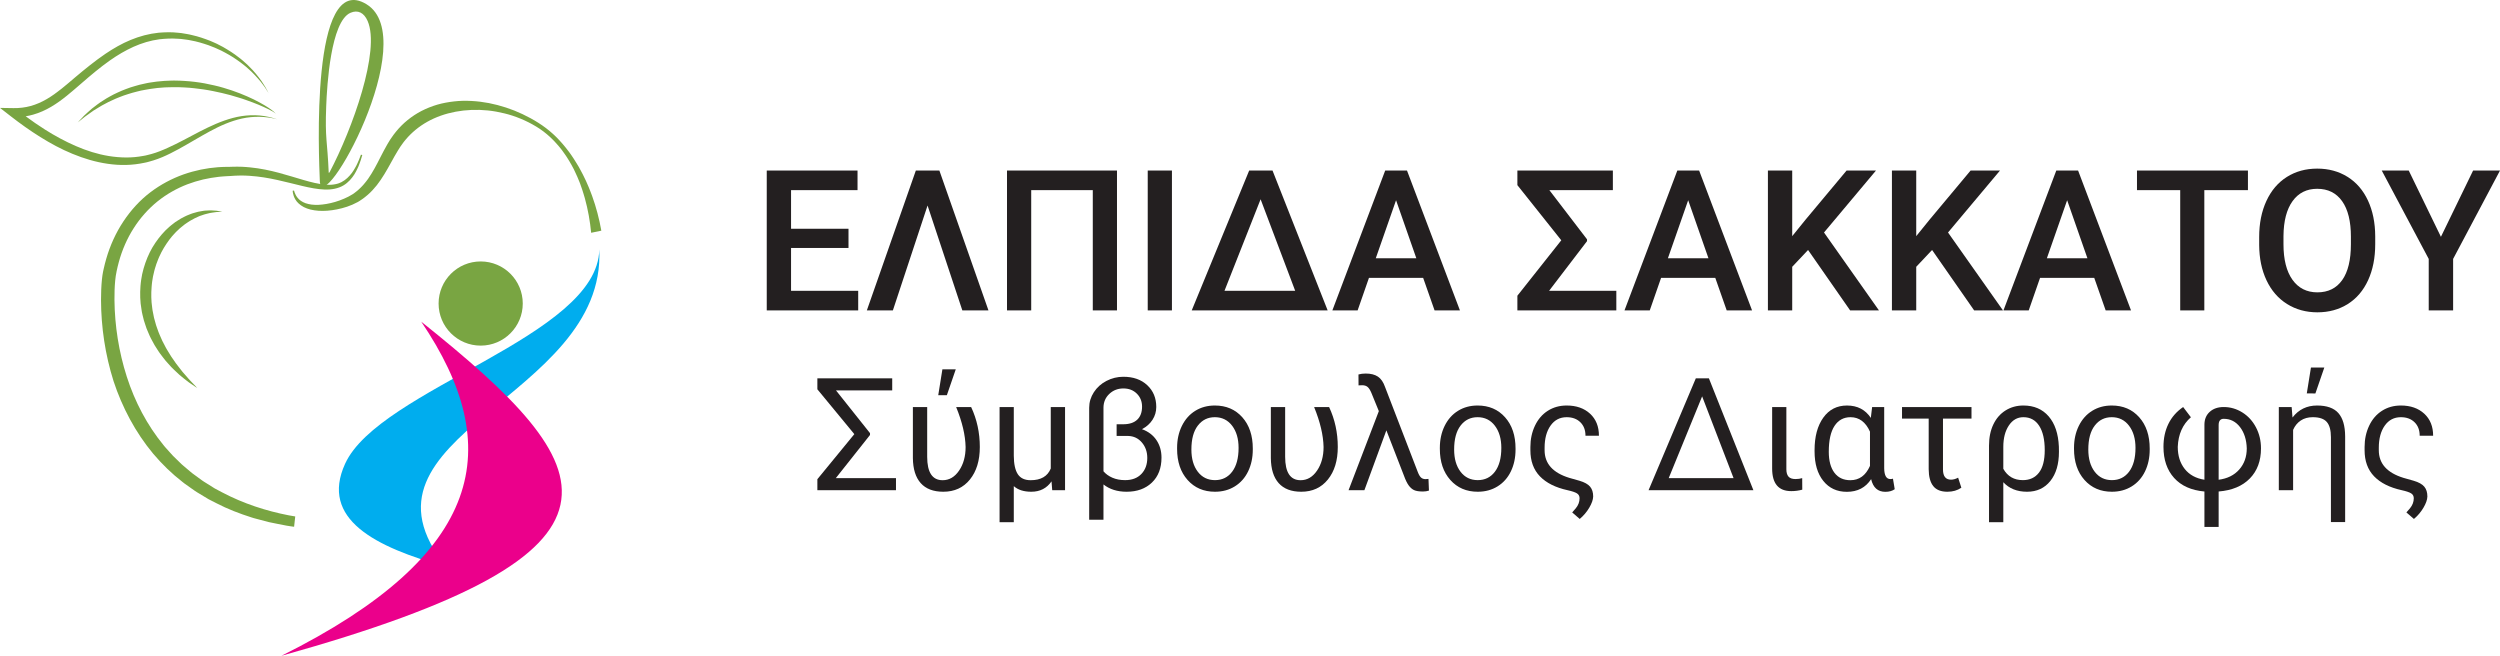 <?xml version="1.0" encoding="iso-8859-1"?>
<!-- Generator: Adobe Illustrator 13.0.0, SVG Export Plug-In . SVG Version: 6.00 Build 14948)  -->
<svg version="1.2" baseProfile="tiny" id="Layer_1" xmlns="http://www.w3.org/2000/svg" xmlns:xlink="http://www.w3.org/1999/xlink"
	 x="0px" y="0px" width="762.445px" height="200px" viewBox="0 0 762.445 200" xml:space="preserve">
<g>
	<path fill-rule="evenodd" fill="#79A542" d="M180.291,70.994c-0.344-3.544-0.966-7.08-1.925-10.534
		c-0.267-0.867-0.5-1.749-0.797-2.61l-0.45-1.288l-0.225-0.646l-0.258-0.632c-0.347-0.84-0.68-1.689-1.084-2.502l-0.584-1.233
		l-0.643-1.201c-0.42-0.808-0.923-1.561-1.395-2.335c-0.229-0.392-0.509-0.747-0.761-1.122c-0.265-0.367-0.507-0.752-0.788-1.104
		c-0.563-0.705-1.112-1.422-1.732-2.071c-0.308-0.327-0.594-0.677-0.918-0.985l-0.962-0.935c-1.294-1.188-2.727-2.3-4.254-3.207
		c-1.522-0.919-3.106-1.717-4.729-2.388c-1.622-0.674-3.283-1.222-4.963-1.625c-1.678-0.409-3.362-0.722-5.045-0.893
		c-6.727-0.68-13.304,0.559-18.453,3.456c-2.572,1.444-4.799,3.305-6.568,5.397c-0.21,0.257-0.419,0.513-0.628,0.767
		c-0.21,0.264-0.428,0.595-0.64,0.887l-0.32,0.449l-0.04,0.058c-0.002,0.003-0.001,0.002-0.003,0.005c0,0,0-0.001,0,0l-0.07,0.11
		l-0.14,0.219c-0.185,0.295-0.377,0.576-0.555,0.878c-0.73,1.179-1.399,2.404-2.07,3.621c-1.341,2.43-2.706,4.86-4.386,6.982
		c-0.85,1.053-1.744,2.044-2.732,2.894c-0.229,0.222-0.513,0.427-0.768,0.636l-0.391,0.307c-0.132,0.106-0.259,0.202-0.376,0.277
		c-0.242,0.164-0.483,0.326-0.721,0.487l-0.178,0.12l-0.045,0.03c-0.004,0.003-0.116,0.078-0.093,0.061l-0.103,0.062l-0.411,0.242
		c-2.186,1.2-4.319,1.822-6.331,2.229c-2.01,0.396-3.9,0.544-5.617,0.42c-0.857-0.063-1.666-0.184-2.42-0.362
		c-0.754-0.188-1.443-0.447-2.056-0.755c-1.218-0.643-2.099-1.492-2.569-2.312c-0.492-0.804-0.641-1.521-0.749-1.979
		c-0.06-0.447-0.09-0.679-0.09-0.679l0.416-0.094c0,0,0.07,0.222,0.206,0.651c0.084,0.205,0.182,0.439,0.32,0.716
		c0.079,0.135,0.164,0.279,0.254,0.435c0.102,0.147,0.224,0.295,0.343,0.456c0.5,0.627,1.308,1.222,2.39,1.618
		c0.55,0.184,1.159,0.329,1.826,0.423c0.669,0.078,1.392,0.106,2.159,0.075c1.533-0.078,3.238-0.36,5.032-0.884
		c0.896-0.264,1.813-0.59,2.729-0.99c0.915-0.394,1.84-0.85,2.69-1.401l0.309-0.212l0.072-0.05
		c-0.004,0.002-0.005,0.003,0.001-0.002l0.042-0.032l0.169-0.133c0.229-0.177,0.456-0.354,0.687-0.534
		c0.123-0.091,0.223-0.179,0.312-0.266l0.286-0.263c0.19-0.183,0.386-0.336,0.575-0.548c0.191-0.198,0.383-0.4,0.576-0.603
		c0.192-0.203,0.365-0.432,0.554-0.646c0.187-0.214,0.371-0.435,0.543-0.672c0.174-0.235,0.357-0.462,0.528-0.704
		c1.37-1.942,2.56-4.218,3.817-6.707c0.64-1.237,1.298-2.526,2.058-3.832c0.179-0.328,0.391-0.651,0.589-0.979l0.152-0.245
		l0.076-0.123l0.112-0.166l0.312-0.454c0.216-0.309,0.401-0.602,0.647-0.925c0.255-0.326,0.512-0.654,0.772-0.984
		c2.058-2.527,4.697-4.69,7.742-6.276c1.524-0.782,3.136-1.422,4.804-1.917c1.672-0.488,3.401-0.796,5.149-0.995
		c1.749-0.201,3.523-0.231,5.297-0.136c1.773,0.092,3.548,0.31,5.308,0.646c3.518,0.698,6.987,1.815,10.284,3.384
		c3.299,1.575,6.464,3.473,9.253,6.015l1.017,0.962c0.343,0.318,0.645,0.676,0.969,1.014c0.657,0.666,1.227,1.409,1.835,2.123
		c0.308,0.354,0.572,0.742,0.859,1.111c0.277,0.379,0.582,0.739,0.835,1.135c0.518,0.782,1.07,1.547,1.536,2.364l0.738,1.204
		l0.68,1.238c0.47,0.821,0.867,1.676,1.281,2.526l0.311,0.637l0.284,0.649l0.566,1.301c0.374,0.87,0.686,1.764,1.031,2.647
		c1.247,3.442,2.175,7.003,2.813,10.603L180.291,70.994z"/>
	<path fill-rule="evenodd" fill="#79A542" d="M31.195,84.338l0.056-0.433l0.063-0.363l0.063-0.359l0.03-0.182
		c0.001-0.008,0.041-0.235,0.034-0.186l0.021-0.096l0.17-0.773c0.107-0.515,0.226-1.028,0.365-1.538
		c0.133-0.509,0.256-1.019,0.417-1.521c1.169-4.037,2.918-7.883,5.194-11.322c2.277-3.431,5.048-6.487,8.214-8.891
		c3.16-2.408,6.624-4.223,10.137-5.477c1.761-0.617,3.531-1.101,5.289-1.471c1.762-0.362,3.505-0.6,5.232-0.73
		c0.876-0.045,1.792-0.109,2.558-0.104c0.365-0.003,0.731-0.006,1.093-0.011c0.423-0.014,0.844-0.027,1.263-0.041
		c0.418-0.021,0.834-0.011,1.247-0.002c0.412,0.009,0.823,0.018,1.232,0.026c0.811,0.063,1.62,0.082,2.406,0.182
		c6.339,0.624,11.696,2.536,16.321,3.861c1.16,0.34,2.274,0.628,3.346,0.875c0.535,0.106,1.064,0.232,1.575,0.304
		c0.256,0.041,0.512,0.094,0.763,0.126c0.25,0.028,0.498,0.057,0.741,0.084c0.976,0.084,1.91,0.104,2.76-0.036
		c0.437-0.04,0.832-0.165,1.23-0.265c0.204-0.041,0.378-0.143,0.566-0.208c0.181-0.081,0.377-0.132,0.543-0.232
		c1.39-0.71,2.413-1.795,3.198-2.826c0.363-0.541,0.723-1.034,0.976-1.54c0.136-0.247,0.268-0.483,0.392-0.707
		c0.116-0.229,0.21-0.451,0.308-0.659c0.187-0.422,0.376-0.782,0.498-1.122c0.128-0.335,0.236-0.618,0.322-0.846
		c0.173-0.455,0.263-0.69,0.263-0.69l0.408,0.124c0,0-0.073,0.241-0.214,0.706c-0.07,0.233-0.157,0.521-0.26,0.865
		c-0.098,0.343-0.267,0.735-0.427,1.182c-0.086,0.222-0.168,0.461-0.271,0.706c-0.111,0.24-0.228,0.494-0.352,0.759
		c-0.225,0.541-0.562,1.088-0.907,1.688c-0.746,1.158-1.784,2.441-3.347,3.369c-1.561,0.923-3.598,1.323-5.734,1.236
		c-2.147-0.076-4.418-0.524-6.802-1.088c-2.386-0.562-4.899-1.236-7.571-1.822c-2.669-0.593-5.506-1.08-8.492-1.273
		c-0.744-0.069-1.5-0.057-2.261-0.09c-0.382,0.005-0.765,0.012-1.149,0.019c-0.385,0.005-0.771,0.008-1.158,0.043
		c-0.388,0.026-0.777,0.053-1.167,0.079c-0.398,0.021-0.799,0.044-1.201,0.063c-0.8,0.026-1.588,0.116-2.389,0.184
		c-1.599,0.188-3.22,0.439-4.839,0.819c-1.617,0.387-3.234,0.873-4.832,1.481c-3.187,1.232-6.285,2.963-9.083,5.21
		c-2.789,2.255-5.261,5.018-7.261,8.16c-2.007,3.142-3.539,6.654-4.546,10.356c-0.139,0.459-0.242,0.929-0.357,1.396
		c-0.12,0.466-0.221,0.938-0.312,1.411c-0.213,0.94-0.335,1.902-0.431,2.856c-0.184,1.929-0.23,3.891-0.219,5.853
		c0.073,7.859,1.323,15.842,3.762,23.439c2.437,7.595,6.203,14.776,11.185,20.847c0.292,0.396,0.634,0.748,0.958,1.116l0.979,1.092
		c0.329,0.361,0.646,0.733,0.983,1.084l1.046,1.019l1.044,1.016l0.521,0.508c0.172,0.168,0.367,0.315,0.548,0.475
		c0.739,0.625,1.475,1.248,2.209,1.869c0.358,0.323,0.755,0.595,1.142,0.879l1.159,0.848l1.155,0.846
		c0.376,0.292,0.798,0.517,1.196,0.777c0.805,0.504,1.606,1.007,2.404,1.508l0.3,0.188l0.312,0.166l0.623,0.331
		c0.414,0.221,0.828,0.44,1.242,0.659c6.619,3.503,13.6,5.715,20.34,7.029l2.022,0.349l-0.344,3.149l-0.987-0.133
		c-0.436-0.058-0.875-0.11-1.312-0.207c-1.747-0.349-3.526-0.669-5.318-1.062c-0.89-0.233-1.783-0.469-2.683-0.704
		c-0.45-0.12-0.901-0.238-1.354-0.357c-0.454-0.119-0.911-0.232-1.355-0.394c-3.599-1.144-7.233-2.528-10.753-4.356
		c-0.441-0.227-0.883-0.452-1.327-0.679l-0.666-0.341l-0.333-0.172l-0.321-0.192c-0.859-0.52-1.721-1.038-2.586-1.561
		c-0.425-0.271-0.878-0.504-1.285-0.808c-0.416-0.293-0.832-0.586-1.249-0.879l-1.25-0.886c-0.418-0.298-0.846-0.582-1.235-0.919
		c-3.259-2.514-6.266-5.438-8.98-8.651c-5.387-6.471-9.451-14.12-12.083-22.146c-2.541-8.069-3.781-16.434-3.807-24.722
		c0.003-2.086,0.062-4.136,0.279-6.281L31.195,84.338z"/>
	<path fill-rule="evenodd" fill="#79A542" d="M83.523,34.23c-0.389-0.265-1.014-0.592-1.803-0.995
		c-0.797-0.391-1.778-0.839-2.92-1.313c-1.142-0.473-2.445-0.966-3.878-1.463c-0.359-0.123-0.726-0.247-1.099-0.375
		c-0.377-0.117-0.761-0.235-1.151-0.356c-0.777-0.252-1.593-0.471-2.424-0.718c-1.677-0.441-3.451-0.881-5.303-1.237
		c-0.922-0.202-1.872-0.332-2.827-0.497c-0.479-0.074-0.964-0.125-1.45-0.189c-0.485-0.062-0.971-0.142-1.463-0.18
		c-0.491-0.048-0.983-0.096-1.479-0.145c-0.494-0.053-0.992-0.062-1.49-0.094c-0.995-0.074-1.996-0.07-2.996-0.079
		c-0.5-0.02-0.999,0.007-1.499,0.019c-0.498,0.016-0.998,0.021-1.494,0.046c-0.496,0.04-0.991,0.079-1.484,0.118l-0.738,0.058
		c-0.246,0.025-0.488,0.064-0.732,0.095c-0.974,0.132-1.941,0.246-2.886,0.438c-0.473,0.089-0.946,0.166-1.411,0.263
		c-0.461,0.114-0.918,0.226-1.373,0.338c-0.918,0.195-1.785,0.506-2.65,0.759c-0.874,0.234-1.683,0.59-2.493,0.881
		c-0.817,0.276-1.557,0.673-2.303,0.991c-0.754,0.309-1.438,0.689-2.104,1.044c-0.333,0.176-0.661,0.35-0.98,0.52
		c-0.322,0.167-0.608,0.374-0.907,0.546c-0.589,0.36-1.149,0.703-1.675,1.023c-0.994,0.725-1.898,1.319-2.606,1.858
		c-0.688,0.563-1.245,0.99-1.619,1.29c-0.378,0.298-0.578,0.456-0.578,0.456c0,0,0.174-0.187,0.502-0.536
		c0.329-0.348,0.804-0.869,1.431-1.515c0.642-0.627,1.467-1.343,2.411-2.177c1.009-0.743,2.094-1.677,3.433-2.468
		c0.654-0.419,1.332-0.869,2.08-1.25c0.743-0.389,1.495-0.833,2.322-1.172c0.821-0.351,1.645-0.77,2.538-1.066
		c0.88-0.326,1.784-0.659,2.73-0.904c0.471-0.133,0.946-0.268,1.423-0.403c0.482-0.118,0.972-0.216,1.462-0.327
		c0.493-0.099,0.984-0.233,1.488-0.305c0.503-0.074,1.009-0.147,1.517-0.222c0.253-0.036,0.508-0.079,0.763-0.107l0.771-0.071
		c0.514-0.046,1.03-0.093,1.546-0.14c0.518-0.033,1.038-0.044,1.557-0.067c0.52-0.017,1.041-0.054,1.561-0.035
		c1.041,0.021,2.081,0.03,3.113,0.118c0.516,0.04,1.032,0.056,1.544,0.116c0.511,0.056,1.021,0.112,1.529,0.167
		c2.029,0.241,4.003,0.623,5.891,1.068c1.896,0.416,3.684,0.989,5.37,1.536c1.677,0.579,3.244,1.174,4.654,1.81
		c0.712,0.299,1.378,0.625,2.015,0.924c0.626,0.324,1.225,0.615,1.774,0.921c1.108,0.586,2.036,1.17,2.79,1.661
		c0.751,0.499,1.31,0.932,1.672,1.259c0.184,0.16,0.314,0.287,0.388,0.386c0.081,0.094,0.122,0.143,0.122,0.143
		s-0.048-0.042-0.142-0.123C83.873,34.465,83.723,34.357,83.523,34.23"/>
	<path fill-rule="evenodd" fill="#79A542" d="M4.112,32.972C5.891,33,7.65,32.795,9.349,32.326c1.698-0.466,3.332-1.192,4.891-2.098
		c3.129-1.815,5.932-4.313,8.831-6.772c1.46-1.223,2.928-2.448,4.441-3.631c1.499-1.196,3.065-2.329,4.657-3.426l1.22-0.792
		L34,15.213l0.628-0.371l1.258-0.74l1.296-0.681l0.649-0.339l0.669-0.301l1.34-0.6l1.377-0.52l0.689-0.256l0.706-0.213l1.413-0.422
		l1.44-0.321l0.72-0.159l0.73-0.105l1.461-0.208c1.958-0.155,3.932-0.221,5.874,0.006l0.708,0.071l0.354,0.036l0.366,0.061
		l1.461,0.244c0.492,0.068,0.954,0.205,1.43,0.309c0.472,0.118,0.95,0.207,1.414,0.35c0.927,0.289,1.866,0.533,2.766,0.894
		c0.454,0.17,0.911,0.33,1.359,0.509l1.328,0.583l0.661,0.296l0.644,0.333l1.284,0.667c0.419,0.238,0.831,0.491,1.245,0.736
		c0.414,0.247,0.832,0.486,1.224,0.767l1.193,0.812c0.4,0.267,0.768,0.581,1.152,0.869c0.374,0.301,0.774,0.57,1.126,0.897
		l1.079,0.955c0.368,0.308,0.692,0.663,1.034,1c0.334,0.344,0.685,0.671,1.004,1.028c0.619,0.732,1.287,1.419,1.84,2.202
		c0.284,0.384,0.576,0.763,0.852,1.151l0.772,1.205l0.383,0.603l0.339,0.628l0.676,1.254l-0.767-1.199l-0.382-0.598l-0.424-0.569
		l-0.852-1.133c-0.302-0.362-0.619-0.714-0.926-1.071c-0.592-0.734-1.293-1.371-1.941-2.049c-0.335-0.33-0.699-0.63-1.046-0.946
		c-0.354-0.309-0.691-0.635-1.071-0.914c-0.741-0.578-1.469-1.167-2.252-1.684c-0.389-0.261-0.76-0.547-1.163-0.787l-1.199-0.729
		c-0.394-0.253-0.812-0.464-1.224-0.683c-0.414-0.217-0.824-0.441-1.24-0.651l-1.275-0.58l-0.636-0.29l-0.652-0.252l-1.3-0.51
		c-0.438-0.156-0.884-0.291-1.325-0.437c-0.877-0.312-1.787-0.508-2.682-0.749c-0.448-0.119-0.909-0.184-1.361-0.278
		c-0.454-0.08-0.91-0.196-1.361-0.238l-1.355-0.173l-0.338-0.043l-0.355-0.021l-0.71-0.043c-1.84-0.136-3.673-0.035-5.49,0.165
		l-1.352,0.234l-0.674,0.116l-0.666,0.168l-1.328,0.336l-1.303,0.432l-0.651,0.216l-0.636,0.259l-1.272,0.521l-1.24,0.6l-0.62,0.3
		l-0.607,0.332l-1.212,0.664l-1.183,0.725l-0.591,0.362l-0.577,0.388l-1.155,0.777c-1.513,1.084-3.005,2.202-4.452,3.398
		c-1.457,1.181-2.882,2.412-4.31,3.651c-1.433,1.236-2.867,2.495-4.375,3.711c-1.506,1.213-3.085,2.385-4.804,3.394
		c-1.713,1.01-3.568,1.854-5.528,2.403c-0.74,0.21-1.493,0.376-2.253,0.499c1.912,1.415,3.861,2.77,5.862,4.036
		c3.019,1.914,6.161,3.615,9.413,5.031c3.25,1.413,6.638,2.5,10.107,3.057c1.733,0.281,3.483,0.427,5.233,0.44
		c1.75,0.01,3.497-0.156,5.215-0.473l0.646-0.117l0.637-0.152c0.425-0.104,0.858-0.193,1.263-0.326
		c0.415-0.13,0.818-0.23,1.245-0.383l1.28-0.464l1.211-0.494c0.408-0.181,0.817-0.353,1.224-0.54
		c0.815-0.368,1.626-0.749,2.432-1.15c1.613-0.797,3.211-1.646,4.816-2.497c1.607-0.849,3.218-1.708,4.871-2.497
		c1.652-0.792,3.337-1.532,5.076-2.144c1.735-0.611,3.521-1.109,5.346-1.386c1.824-0.273,3.676-0.349,5.502-0.185
		c1.825,0.168,3.623,0.568,5.339,1.159c-3.518-0.935-7.211-0.998-10.707-0.24c-1.748,0.385-3.451,0.949-5.107,1.629
		c-1.658,0.68-3.265,1.485-4.847,2.345c-1.582,0.862-3.151,1.761-4.717,2.677c-1.569,0.914-3.145,1.833-4.755,2.711
		c-0.803,0.441-1.619,0.866-2.444,1.278c-0.412,0.208-0.833,0.397-1.25,0.597l-0.635,0.283l-0.317,0.142l-0.159,0.07l-0.08,0.035
		l-0.104,0.042l-1.267,0.5c-0.424,0.166-0.898,0.306-1.346,0.459c-0.454,0.161-0.908,0.271-1.362,0.396l-0.682,0.183l-0.691,0.146
		c-1.84,0.395-3.72,0.627-5.603,0.671c-1.882,0.05-3.765-0.084-5.622-0.352c-3.718-0.53-7.32-1.621-10.751-3.042
		c-1.718-0.71-3.4-1.496-5.036-2.363c-1.636-0.866-3.233-1.796-4.798-2.772c-3.131-1.952-6.128-4.095-9.022-6.347L0,32.908
		L4.112,32.972z"/>
	<path fill-rule="evenodd" fill="#79A542" d="M46.516,94.609c0.035,0.26,0.103,0.515,0.153,0.771
		c0.102,0.513,0.202,1.024,0.302,1.531c0.14,0.5,0.278,0.996,0.416,1.489c0.068,0.247,0.135,0.494,0.203,0.739
		c0.071,0.244,0.167,0.479,0.249,0.719c0.169,0.479,0.338,0.952,0.505,1.421c0.075,0.238,0.185,0.461,0.284,0.688
		c0.099,0.227,0.196,0.452,0.294,0.677c0.2,0.446,0.378,0.9,0.588,1.331c0.224,0.427,0.444,0.849,0.661,1.264
		c0.224,0.413,0.407,0.843,0.657,1.228c0.239,0.392,0.473,0.777,0.704,1.157c0.234,0.377,0.442,0.766,0.688,1.118
		c0.247,0.354,0.489,0.7,0.726,1.041c0.236,0.342,0.467,0.679,0.692,1.006c0.222,0.332,0.485,0.619,0.711,0.927
		c0.469,0.603,0.914,1.175,1.331,1.712c0.45,0.512,0.882,0.982,1.265,1.437c0.393,0.443,0.729,0.881,1.081,1.226
		c0.693,0.7,1.221,1.277,1.59,1.662c0.363,0.392,0.558,0.601,0.558,0.601s-0.237-0.156-0.683-0.449
		c-0.439-0.3-1.098-0.729-1.917-1.307c-0.808-0.59-1.745-1.364-2.829-2.257c-0.512-0.48-1.055-0.992-1.629-1.531
		c-0.284-0.273-0.59-0.543-0.867-0.853c-0.278-0.308-0.563-0.624-0.854-0.946c-0.29-0.325-0.586-0.657-0.887-0.995
		c-0.3-0.341-0.564-0.721-0.856-1.09c-0.285-0.377-0.575-0.759-0.868-1.146c-0.304-0.384-0.545-0.818-0.826-1.235
		c-0.271-0.426-0.545-0.857-0.823-1.293c-0.263-0.445-0.496-0.916-0.75-1.383c-0.243-0.473-0.52-0.936-0.732-1.437
		c-0.214-0.5-0.43-1.006-0.649-1.515c-0.105-0.257-0.225-0.509-0.321-0.771c-0.089-0.266-0.179-0.532-0.268-0.8
		c-0.175-0.538-0.353-1.08-0.53-1.624c-0.259-1.117-0.603-2.233-0.741-3.403c-0.421-2.313-0.476-4.728-0.298-7.113l0.086-0.895
		c0.027-0.298,0.053-0.597,0.112-0.891c0.103-0.59,0.205-1.179,0.306-1.767c0.277-1.162,0.556-2.32,0.969-3.427
		c0.774-2.227,1.795-4.335,3.071-6.184c1.262-1.854,2.686-3.508,4.241-4.851c0.374-0.35,0.795-0.64,1.181-0.952
		c0.196-0.152,0.39-0.304,0.584-0.454c0.202-0.139,0.41-0.268,0.612-0.398c0.41-0.255,0.796-0.525,1.202-0.752
		c0.411-0.214,0.816-0.425,1.211-0.63c0.387-0.218,0.805-0.358,1.197-0.522c0.399-0.15,0.771-0.333,1.163-0.438
		c0.388-0.109,0.768-0.217,1.136-0.321c0.185-0.048,0.362-0.108,0.543-0.145c0.182-0.033,0.362-0.065,0.539-0.097
		c0.352-0.063,0.691-0.123,1.021-0.181c0.324-0.069,0.653-0.059,0.958-0.085c0.616-0.033,1.172-0.084,1.688-0.036
		c0.511,0.025,0.963,0.042,1.35,0.083c0.38,0.066,0.704,0.124,0.967,0.17c0.525,0.097,0.805,0.149,0.805,0.149
		c0,0-0.284,0.016-0.818,0.045c-0.266,0.012-0.595,0.026-0.981,0.043c-0.375,0.054-0.808,0.115-1.291,0.185
		c-0.477,0.042-1.001,0.192-1.565,0.331c-0.142,0.035-0.285,0.071-0.431,0.107c-0.147,0.034-0.296,0.068-0.443,0.126
		c-0.295,0.102-0.601,0.206-0.918,0.314c-0.157,0.054-0.317,0.108-0.479,0.164c-0.161,0.059-0.316,0.142-0.478,0.212
		c-0.32,0.147-0.649,0.298-0.986,0.453c-0.337,0.152-0.659,0.364-1,0.547c-0.336,0.196-0.692,0.366-1.019,0.612
		c-0.333,0.228-0.673,0.46-1.021,0.696c-0.34,0.244-0.661,0.531-1.001,0.8c-0.168,0.137-0.338,0.274-0.508,0.413
		c-0.16,0.152-0.321,0.306-0.484,0.461c-0.318,0.315-0.668,0.604-0.972,0.951c-1.28,1.322-2.427,2.9-3.456,4.609
		c-0.242,0.438-0.5,0.87-0.734,1.319c-0.22,0.457-0.439,0.918-0.661,1.382c-0.221,0.463-0.382,0.958-0.578,1.438
		c-0.089,0.243-0.204,0.479-0.278,0.729l-0.235,0.748c-0.349,0.989-0.544,2.029-0.791,3.058c-0.086,0.523-0.172,1.048-0.258,1.571
		c-0.052,0.261-0.07,0.526-0.092,0.791l-0.069,0.795c-0.174,2.118-0.137,4.264,0.172,6.346L46.516,94.609z"/>
	<path fill-rule="evenodd" fill="#79A542" d="M100.253,52.721l0.241-0.148c6.99-13.234,15.588-37.215,11.608-46.207
		c-1.088-2.464-2.927-3.46-5.216-2.463c-6.036,2.626-7.156,22.192-7.4,28.467C99.092,42.508,99.84,42.742,100.253,52.721
		 M97.54,55.213c-0.27-7.112-3.004-64.432,14.212-53.933S97.996,67.256,97.54,55.213z"/>
	<path fill-rule="evenodd" fill="#00ADEE" d="M136.097,172.866c-32.656-40.372,48.856-51.042,46.672-96.814
		c-0.367,26.615-67.115,42.495-77.531,65.405C97.593,158.271,114.277,166.832,136.097,172.866"/>
	<path fill-rule="evenodd" fill="#EB008B" d="M85.828,200c113.89-31.757,98.803-57.034,42.631-101.906
		C154.336,136.327,148.018,169.013,85.828,200"/>
	<path fill-rule="evenodd" fill="#79A542" d="M146.596,79.735c7.089,0,12.835,5.747,12.835,12.835
		c0,7.089-5.747,12.835-12.835,12.835c-7.088,0-12.834-5.746-12.834-12.835C133.762,85.482,139.508,79.735,146.596,79.735"/>
</g>
<g>
	<path fill="#231F20" d="M258.773,75.624h-17.52V88.69h20.479v5.977h-27.891V52.011h27.686v5.977h-20.273v11.777h17.52V75.624z"/>
	<path fill="#231F20" d="M282.885,62.675l-10.576,31.992h-7.939l14.941-42.656h7.178l14.971,42.656h-7.969L282.885,62.675z"/>
	<path fill="#231F20" d="M340.658,94.667h-7.383v-36.68h-18.779v36.68h-7.383V52.011h33.545V94.667z"/>
	<path fill="#231F20" d="M357.416,94.667h-7.383V52.011h7.383V94.667z"/>
	<path fill="#231F20" d="M380.971,52.011h7.119l16.816,42.656h-41.455L380.971,52.011z M373.441,88.69h21.563l-10.547-27.92
		L373.441,88.69z"/>
	<path fill="#231F20" d="M434.027,84.735h-16.523l-3.457,9.932h-7.705l16.113-42.656h6.65l16.143,42.656h-7.734L434.027,84.735z
		 M419.584,78.759h12.363l-6.182-17.695L419.584,78.759z"/>
	<path fill="#231F20" d="M484.008,73.543L472.436,88.69h20.508v5.977h-30.176v-4.482l13.389-16.904l-13.389-16.816v-4.453h29.121
		v5.977h-19.365l11.484,15V73.543z"/>
	<path fill="#231F20" d="M523.119,84.735h-16.523l-3.457,9.932h-7.705l16.113-42.656h6.65l16.143,42.656h-7.734L523.119,84.735z
		 M508.676,78.759h12.363l-6.182-17.695L508.676,78.759z"/>
	<path fill="#231F20" d="M551.42,76.239l-4.834,5.127v13.301h-7.412V52.011h7.412v20.01l4.102-5.068l12.48-14.941h8.965
		l-15.85,18.896l16.758,23.76h-8.789L551.42,76.239z"/>
	<path fill="#231F20" d="M589.242,76.239l-4.834,5.127v13.301h-7.412V52.011h7.412v20.01l4.102-5.068l12.48-14.941h8.965
		l-15.85,18.896l16.758,23.76h-8.789L589.242,76.239z"/>
	<path fill="#231F20" d="M638.695,84.735h-16.523l-3.457,9.932h-7.705l16.113-42.656h6.65l16.143,42.656h-7.734L638.695,84.735z
		 M624.252,78.759h12.363l-6.182-17.695L624.252,78.759z"/>
	<path fill="#231F20" d="M685.57,57.987H672.27v36.68h-7.354v-36.68h-13.184v-5.977h33.838V57.987z"/>
	<path fill="#231F20" d="M724.389,74.452c0,4.18-0.723,7.847-2.168,11.001c-1.445,3.154-3.511,5.577-6.196,7.266
		c-2.686,1.689-5.776,2.534-9.272,2.534c-3.457,0-6.538-0.845-9.243-2.534c-2.705-1.689-4.795-4.097-6.27-7.222
		c-1.475-3.125-2.222-6.728-2.241-10.811v-2.402c0-4.16,0.737-7.832,2.212-11.016c1.475-3.183,3.555-5.62,6.24-7.31
		c2.686-1.689,5.767-2.534,9.243-2.534s6.558,0.835,9.243,2.505s4.761,4.072,6.226,7.207s2.207,6.782,2.227,10.942V74.452z
		 M716.977,72.226c0-4.727-0.894-8.35-2.681-10.869s-4.321-3.779-7.603-3.779c-3.203,0-5.708,1.255-7.515,3.765
		c-1.807,2.51-2.729,6.06-2.769,10.649v2.461c0,4.688,0.913,8.311,2.739,10.869c1.826,2.559,4.36,3.838,7.603,3.838
		c3.281,0,5.806-1.25,7.573-3.75c1.768-2.5,2.651-6.152,2.651-10.957V72.226z"/>
	<path fill="#231F20" d="M744.428,72.226l9.814-20.215h8.203l-14.297,26.953v15.703h-7.441V78.964l-14.326-26.953h8.232
		L744.428,72.226z"/>
</g>
<g>
	<path fill="#231F20" d="M265.333,132.66l-10.43,13.16h18.352v3.68h-23.977v-3.352l11.273-13.746l-11.273-13.676v-3.352h22.828v3.68
		H254.95l10.383,13.043V132.66z"/>
	<path fill="#231F20" d="M282.771,124.141v15.164c0,4.766,1.57,7.148,4.711,7.148c2.016,0,3.688-0.977,5.016-2.93
		s1.992-4.352,1.992-7.195c-0.078-3.609-1.039-7.672-2.883-12.188h4.57c1.766,3.766,2.648,7.828,2.648,12.188
		c0,4.109-1.004,7.41-3.012,9.902s-4.715,3.738-8.121,3.738c-3.031,0-5.328-0.875-6.891-2.625s-2.359-4.305-2.391-7.664v-15.539
		H282.771z M287.411,112.633h4.078l-2.719,7.898l-2.625-0.012L287.411,112.633z"/>
	<path fill="#231F20" d="M309.185,124.141v14.836c0.016,2.547,0.426,4.43,1.23,5.648s2.113,1.828,3.926,1.828
		c3.109,0,5.148-1.188,6.117-3.563v-18.75h4.359V149.5h-3.914l-0.211-2.695c-1.453,2.109-3.508,3.164-6.164,3.164
		c-2.297,0-4.078-0.57-5.344-1.711v10.992h-4.336v-35.109H309.185z"/>
	<path fill="#231F20" d="M342.606,114.906c3.016,0,5.441,0.855,7.277,2.566s2.754,3.926,2.754,6.645
		c0,1.422-0.383,2.727-1.148,3.914s-1.836,2.141-3.211,2.859c1.922,0.703,3.395,1.816,4.418,3.34s1.535,3.301,1.535,5.332
		c0,3.203-0.973,5.738-2.918,7.605s-4.52,2.801-7.723,2.801c-2.828,0-5.18-0.742-7.055-2.227V158.5h-4.359v-34.148
		c0-1.688,0.477-3.266,1.43-4.734s2.238-2.621,3.855-3.457S340.794,114.906,342.606,114.906z M348.302,124.023
		c0-1.594-0.531-2.918-1.594-3.973s-2.43-1.582-4.102-1.582c-1.688,0-3.117,0.555-4.289,1.664s-1.766,2.5-1.781,4.172v19.43
		c0.688,0.813,1.594,1.465,2.719,1.957s2.422,0.738,3.891,0.738c2.094,0,3.742-0.625,4.945-1.875s1.805-2.883,1.805-4.898
		c0-1.844-0.547-3.41-1.641-4.699s-2.492-1.957-4.195-2.004h-3.516v-3.563h1.992c1.875,0,3.305-0.465,4.289-1.395
		S348.302,125.742,348.302,124.023z"/>
	<path fill="#231F20" d="M358.989,136.586c0-2.484,0.488-4.719,1.465-6.703s2.336-3.516,4.078-4.594s3.73-1.617,5.965-1.617
		c3.453,0,6.246,1.195,8.379,3.586s3.199,5.57,3.199,9.539v0.305c0,2.469-0.473,4.684-1.418,6.645s-2.297,3.488-4.055,4.582
		s-3.777,1.641-6.059,1.641c-3.438,0-6.223-1.195-8.355-3.586s-3.199-5.555-3.199-9.492V136.586z M363.349,137.102
		c0,2.813,0.652,5.07,1.957,6.773s3.051,2.555,5.238,2.555c2.203,0,3.953-0.863,5.25-2.59s1.945-4.145,1.945-7.254
		c0-2.781-0.66-5.035-1.98-6.762s-3.074-2.59-5.262-2.59c-2.141,0-3.867,0.852-5.18,2.555S363.349,133.93,363.349,137.102z"/>
	<path fill="#231F20" d="M391.942,124.141v15.164c0,4.766,1.57,7.148,4.711,7.148c2.016,0,3.688-0.977,5.016-2.93
		s1.992-4.352,1.992-7.195c-0.078-3.609-1.039-7.672-2.883-12.188h4.57c1.766,3.766,2.648,7.828,2.648,12.188
		c0,4.109-1.004,7.41-3.012,9.902s-4.715,3.738-8.121,3.738c-3.031,0-5.328-0.875-6.891-2.625s-2.359-4.305-2.391-7.664v-15.539
		H391.942z"/>
	<path fill="#231F20" d="M416.528,113.922c1.531,0,2.766,0.313,3.703,0.938s1.664,1.68,2.18,3.164l10.008,25.992
		c0.313,0.797,0.645,1.348,0.996,1.652s0.801,0.457,1.348,0.457l0.891-0.07l0.141,3.563c-0.563,0.188-1.172,0.281-1.828,0.281
		c-1.203,0-2.109-0.145-2.719-0.434s-1.156-0.77-1.641-1.441s-0.953-1.633-1.406-2.883l-5.391-13.898l-6.703,18.258h-4.828
		l9.234-24.117l-2.25-5.508c-0.359-0.875-0.746-1.492-1.16-1.852s-0.973-0.539-1.676-0.539l-1.102,0.047l-0.023-3.328
		C414.958,114.016,415.7,113.922,416.528,113.922z"/>
	<path fill="#231F20" d="M439.122,136.586c0-2.484,0.488-4.719,1.465-6.703s2.336-3.516,4.078-4.594s3.73-1.617,5.965-1.617
		c3.453,0,6.246,1.195,8.379,3.586s3.199,5.57,3.199,9.539v0.305c0,2.469-0.473,4.684-1.418,6.645s-2.297,3.488-4.055,4.582
		s-3.777,1.641-6.059,1.641c-3.438,0-6.223-1.195-8.355-3.586s-3.199-5.555-3.199-9.492V136.586z M443.481,137.102
		c0,2.813,0.652,5.07,1.957,6.773s3.051,2.555,5.238,2.555c2.203,0,3.953-0.863,5.25-2.59s1.945-4.145,1.945-7.254
		c0-2.781-0.66-5.035-1.98-6.762s-3.074-2.59-5.262-2.59c-2.141,0-3.867,0.852-5.18,2.555S443.481,133.93,443.481,137.102z"/>
	<path fill="#231F20" d="M477.794,123.672c2.953,0,5.332,0.832,7.137,2.496s2.707,3.902,2.707,6.715h-4.102
		c0-1.719-0.523-3.09-1.57-4.113s-2.438-1.535-4.172-1.535c-2.063,0-3.699,0.855-4.91,2.566s-1.816,3.965-1.816,6.762v0.75
		c0,4.063,2.5,6.867,7.5,8.414l3.141,0.891c1.531,0.453,2.609,1.055,3.234,1.805s0.938,1.75,0.938,3
		c-0.031,0.984-0.434,2.129-1.207,3.434s-1.738,2.441-2.895,3.41l-2.297-1.992l1.102-1.266c0.766-0.938,1.148-1.953,1.148-3.047
		c0-0.672-0.273-1.176-0.82-1.512s-1.492-0.652-2.836-0.949c-3.688-0.813-6.5-2.223-8.438-4.23s-2.906-4.66-2.906-7.957v-0.984
		c0-2.375,0.465-4.543,1.395-6.504s2.234-3.477,3.914-4.547S475.638,123.672,477.794,123.672z"/>
	<path fill="#231F20" d="M517.192,115.375h3.984l13.57,34.125h-31.969L517.192,115.375z M508.919,145.82H528.7l-9.586-24.938
		L508.919,145.82z"/>
	<path fill="#231F20" d="M544.802,124.141v18.98c0,0.986,0.215,1.729,0.645,2.229c0.43,0.501,1.145,0.751,2.145,0.751
		c0.75,0,1.43-0.094,2.039-0.281l0.023,3.519c-1.094,0.295-2.211,0.442-3.352,0.442c-3.891,0-5.836-2.297-5.836-6.891v-18.75
		H544.802z"/>
	<path fill="#231F20" d="M574.638,124.141v18.68c0.031,2.188,0.656,3.281,1.875,3.281c0.297,0,0.563-0.039,0.797-0.117l0.539,3.211
		c-0.75,0.531-1.703,0.797-2.859,0.797c-2.297,0-3.742-1.289-4.336-3.867c-1.672,2.578-4.141,3.867-7.406,3.867
		c-3,0-5.391-1.105-7.172-3.316s-2.672-5.223-2.672-9.035v-0.352c0-4.125,0.883-7.426,2.648-9.902s4.18-3.715,7.242-3.715
		c3.172,0,5.594,1.258,7.266,3.773l0.398-3.305H574.638z M557.739,137.781c0,2.734,0.57,4.863,1.711,6.387s2.766,2.285,4.875,2.285
		c2.703,0,4.695-1.453,5.977-4.359v-10.453c-1.328-2.938-3.305-4.406-5.93-4.406c-2.094,0-3.723,0.887-4.887,2.66
		S557.739,134.297,557.739,137.781z"/>
	<path fill="#231F20" d="M601.263,127.656h-8.695v15.52c0,2.076,0.82,3.113,2.461,3.113c0.672,0,1.391-0.203,2.156-0.609
		l0.984,3.063c-1.188,0.817-2.609,1.227-4.266,1.227c-1.953,0-3.387-0.574-4.301-1.723s-1.379-2.863-1.395-5.145v-15.445h-8.133
		v-3.516h21.188V127.656z"/>
	<path fill="#231F20" d="M617.083,123.672c3.234,0,5.805,1.102,7.711,3.305s2.945,5.289,3.117,9.258l0.023,1.547
		c0,3.75-0.875,6.719-2.625,8.906s-4.117,3.281-7.102,3.281c-3.047,0-5.461-0.969-7.242-2.906v12.188h-4.359v-23.344
		c0-2.469,0.441-4.625,1.324-6.469s2.125-3.266,3.727-4.266S615.067,123.672,617.083,123.672z M610.966,142.984
		c1.297,2.297,3.281,3.445,5.953,3.445c2.109,0,3.75-0.762,4.922-2.285s1.758-3.809,1.758-6.855c0-3.203-0.566-5.68-1.699-7.43
		s-2.738-2.625-4.816-2.625c-1.828,0-3.305,0.844-4.43,2.531s-1.688,3.852-1.688,6.492V142.984z"/>
	<path fill="#231F20" d="M632.528,136.586c0-2.484,0.488-4.719,1.465-6.703s2.336-3.516,4.078-4.594s3.73-1.617,5.965-1.617
		c3.453,0,6.246,1.195,8.379,3.586s3.199,5.57,3.199,9.539v0.305c0,2.469-0.473,4.684-1.418,6.645s-2.297,3.488-4.055,4.582
		s-3.777,1.641-6.059,1.641c-3.438,0-6.223-1.195-8.355-3.586s-3.199-5.555-3.199-9.492V136.586z M636.888,137.102
		c0,2.813,0.652,5.07,1.957,6.773s3.051,2.555,5.238,2.555c2.203,0,3.953-0.863,5.25-2.59s1.945-4.145,1.945-7.254
		c0-2.781-0.66-5.035-1.98-6.762s-3.074-2.59-5.262-2.59c-2.141,0-3.867,0.852-5.18,2.555S636.888,133.93,636.888,137.102z"/>
	<path fill="#231F20" d="M672.302,149.898c-4-0.359-7.082-1.738-9.246-4.137s-3.246-5.559-3.246-9.48
		c0-2.625,0.504-4.965,1.512-7.02s2.504-3.762,4.488-5.121l2.367,3.117c-2.516,2.188-3.852,5.195-4.008,9.023
		c0,2.703,0.707,4.949,2.121,6.738s3.418,2.887,6.012,3.293v-16.781c0-1.641,0.539-2.949,1.617-3.926s2.5-1.465,4.266-1.465
		c2.031,0,3.926,0.551,5.684,1.652s3.145,2.621,4.16,4.559s1.523,4.07,1.523,6.398c0,3.797-1.133,6.855-3.398,9.176
		s-5.438,3.645-9.516,3.973v10.805h-4.336V149.898z M676.638,146.313c2.656-0.344,4.75-1.383,6.281-3.117s2.297-3.883,2.297-6.445
		c-0.078-2.641-0.762-4.805-2.051-6.492s-2.949-2.531-4.98-2.531c-1.031,0-1.547,0.641-1.547,1.922V146.313z"/>
	<path fill="#231F20" d="M698.903,124.141l0.258,3.188c1.875-2.438,4.375-3.656,7.5-3.656c2.969,0,5.133,0.77,6.492,2.309
		s2.047,3.902,2.063,7.09v26.156h-4.336v-25.898c0-2.125-0.422-3.672-1.266-4.641s-2.266-1.453-4.266-1.453
		c-1.438,0-2.664,0.34-3.68,1.02s-1.789,1.629-2.32,2.848V149.5h-4.359v-25.359H698.903z M704.786,112.094h4.078l-2.719,7.898
		l-2.625-0.012L704.786,112.094z"/>
	<path fill="#231F20" d="M732.208,123.672c2.953,0,5.332,0.832,7.137,2.496s2.707,3.902,2.707,6.715h-4.102
		c0-1.719-0.523-3.09-1.57-4.113s-2.438-1.535-4.172-1.535c-2.063,0-3.699,0.855-4.91,2.566s-1.816,3.965-1.816,6.762v0.75
		c0,4.063,2.5,6.867,7.5,8.414l3.141,0.891c1.531,0.453,2.609,1.055,3.234,1.805s0.938,1.75,0.938,3
		c-0.031,0.984-0.434,2.129-1.207,3.434s-1.738,2.441-2.895,3.41l-2.297-1.992l1.102-1.266c0.766-0.938,1.148-1.953,1.148-3.047
		c0-0.672-0.273-1.176-0.82-1.512s-1.492-0.652-2.836-0.949c-3.688-0.813-6.5-2.223-8.438-4.23s-2.906-4.66-2.906-7.957v-0.984
		c0-2.375,0.465-4.543,1.395-6.504s2.234-3.477,3.914-4.547S730.052,123.672,732.208,123.672z"/>
</g>
</svg>
